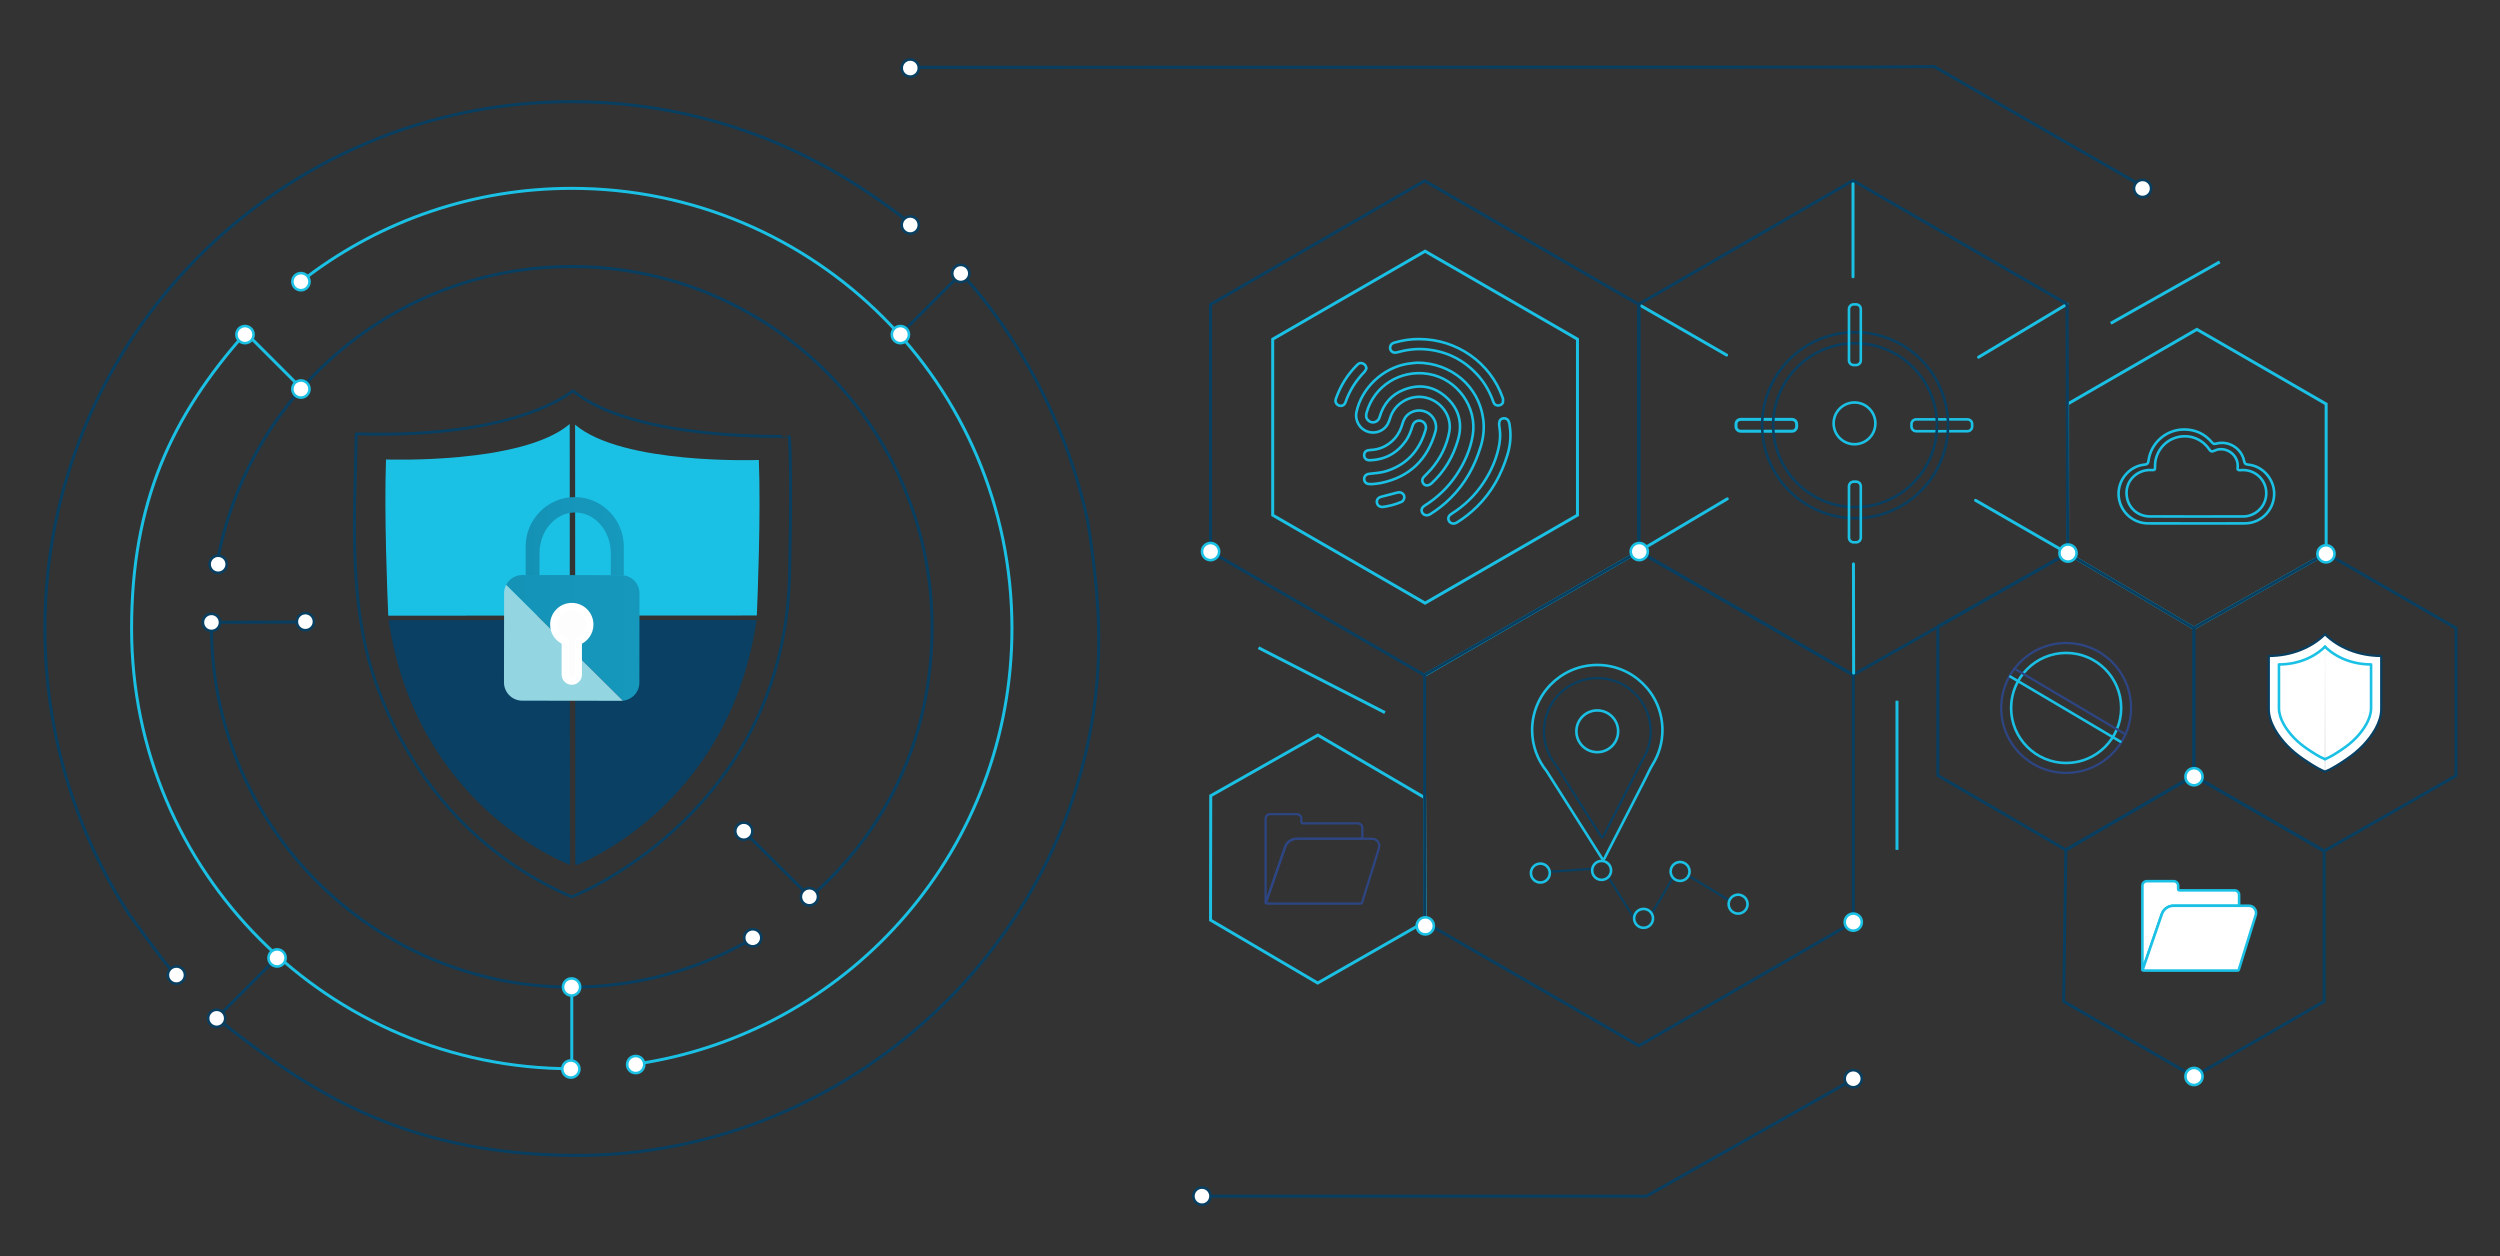 <?xml version="1.0" encoding="utf-8"?>
<!-- Generator: Adobe Illustrator 24.0.0, SVG Export Plug-In . SVG Version: 6.00 Build 0)  -->
<svg version="1.1" id="Layer_1" xmlns="http://www.w3.org/2000/svg" xmlns:xlink="http://www.w3.org/1999/xlink" x="0px" y="0px"
	 viewBox="0 0 3353 1685" style="enable-background:new 0 0 3353 1685;" xml:space="preserve">
<rect x="0" y="0" width="3353" height="1685" fill="#333333" stroke="none"/>
<style type="text/css">
	.st0{fill:#FFFFFF;}
	.st1{fill:#1BC1E5;}
	.st2{fill:#094063;}
	.st3{fill:none;stroke:#00C4E8;stroke-width:4;stroke-miterlimit:10;}
	.st4{fill:none;stroke:#00CCFF;stroke-width:4;stroke-miterlimit:10;}
	.st5{fill:none;stroke:#19B7D9;stroke-width:4;stroke-linecap:round;stroke-linejoin:round;stroke-miterlimit:10;}
	.st6{fill:none;stroke:#064061;stroke-width:4;stroke-linecap:round;stroke-linejoin:round;stroke-miterlimit:10;}
	.st7{fill:none;stroke:#003366;stroke-width:4;stroke-linecap:round;stroke-linejoin:round;stroke-miterlimit:10;}
	.st8{fill:#FFFFFF;stroke:#00C4E8;stroke-width:4;stroke-miterlimit:10;}
	.st9{fill:#FFFFFF;stroke:#094063;stroke-width:4;stroke-miterlimit:10;}
	.st10{fill:none;stroke:#1BC1E5;stroke-width:4;stroke-miterlimit:10;}
	.st11{fill:none;stroke:#1BC1E5;stroke-width:4;stroke-linecap:round;stroke-miterlimit:10;}
	.st12{fill:none;stroke:#083F61;stroke-width:4;stroke-linecap:round;stroke-linejoin:round;stroke-miterlimit:10;}
	.st13{fill:none;stroke:#083F61;stroke-width:3.836;stroke-linecap:round;stroke-linejoin:round;stroke-miterlimit:10;}
	.st14{fill:none;stroke:#1BC1E5;stroke-width:4;stroke-linecap:round;stroke-linejoin:round;stroke-miterlimit:10;}
	.st15{fill:none;stroke:#1BC1E5;stroke-width:3.5;stroke-linecap:round;stroke-linejoin:round;stroke-miterlimit:10;}
	.st16{fill:none;stroke:#083F61;stroke-width:3.5;stroke-linecap:round;stroke-linejoin:round;stroke-miterlimit:10;}
	.st17{fill:none;stroke:#2D4583;stroke-width:3;stroke-linecap:round;stroke-linejoin:round;stroke-miterlimit:10;}
	.st18{fill:#FFFFFF;stroke:#083F61;stroke-width:3;stroke-linecap:round;stroke-linejoin:round;stroke-miterlimit:10;}
	.st19{clip-path:url(#SVGID_2_);}
	.st20{fill:url(#SVGID_3_);}
	.st21{fill:#93D6E2;}
	.st22{fill:#FDFDFD;stroke:#FFFFFF;stroke-width:10;stroke-miterlimit:10;}
	.st23{fill:#FFFFFF;stroke:#1BC1E5;stroke-width:3.5;stroke-linecap:round;stroke-linejoin:round;stroke-miterlimit:10;}
	.st24{fill:none;stroke:#083F61;stroke-width:3;stroke-linecap:round;stroke-linejoin:round;stroke-miterlimit:10;}
	.st25{fill:none;stroke:#083F61;stroke-width:2.999;stroke-miterlimit:10;}
	.st26{fill:#FFFFFF;stroke:#083F61;stroke-width:3.5;stroke-linecap:round;stroke-linejoin:round;stroke-miterlimit:10;}
	.st27{fill:url(#SVGID_4_);}
	.st28{fill:none;stroke:#094063;stroke-width:4;stroke-miterlimit:10;}
	.st29{fill:#FFFFFF;stroke:#00CCFF;stroke-width:4;stroke-miterlimit:10;}
	.st30{fill:#064163;stroke:#094063;stroke-width:2;stroke-miterlimit:10;}
	.st31{fill:none;stroke:#003366;stroke-width:4;stroke-miterlimit:10;}
	.st32{fill:#FFFFFF;stroke:#003366;stroke-width:4;stroke-miterlimit:10;}
	.st33{clip-path:url(#SVGID_6_);}
	.st34{fill:url(#SVGID_7_);}
	.st35{clip-path:url(#SVGID_9_);}
	.st36{fill:url(#SVGID_10_);}
	.st37{clip-path:url(#SVGID_12_);}
	.st38{fill:url(#SVGID_13_);}
	.st39{clip-path:url(#SVGID_15_);}
	.st40{fill:url(#SVGID_16_);}
	.st41{clip-path:url(#SVGID_18_);}
	.st42{fill:url(#SVGID_19_);}
	.st43{fill:none;stroke:#083F61;stroke-width:13;stroke-linecap:round;stroke-linejoin:round;stroke-miterlimit:10;}
	.st44{clip-path:url(#SVGID_21_);fill:#094063;}
	.st45{clip-path:url(#SVGID_21_);fill:#1BC1E5;}
	.st46{clip-path:url(#SVGID_23_);}
	.st47{fill:#7DD7E3;}
	.st48{fill:url(#SVGID_24_);}
	.st49{clip-path:url(#SVGID_26_);}
	.st50{clip-path:url(#SVGID_28_);}
	.st51{fill:url(#SVGID_29_);}
	.st52{fill:none;stroke:#063F61;stroke-width:2.613;stroke-miterlimit:10;}
	.st53{fill:none;}
	.st54{fill:none;stroke:#063F61;stroke-width:4;stroke-miterlimit:10;}
	.st55{fill:none;stroke:#1BC1E5;stroke-width:3;stroke-linecap:round;stroke-linejoin:round;stroke-miterlimit:10;}
	.st56{fill:none;stroke:#1BB8DA;stroke-width:3;stroke-linecap:round;stroke-linejoin:round;stroke-miterlimit:10;}
	.st57{fill:none;stroke:#93D6E2;stroke-width:3;stroke-linecap:round;stroke-linejoin:round;stroke-miterlimit:10;}
	.st58{clip-path:url(#SVGID_31_);}
	.st59{clip-path:url(#SVGID_33_);fill:#094063;}
	.st60{fill:none;stroke:#F4F4F4;stroke-width:13;stroke-linecap:round;stroke-linejoin:round;stroke-miterlimit:10;}
	.st61{fill:#064061;}
	.st62{fill:#FFFFFF;stroke:#F4F4F4;stroke-width:6;stroke-linecap:round;stroke-linejoin:round;stroke-miterlimit:10;}
	.st63{fill:none;stroke:#1BC1E5;stroke-width:18;stroke-linecap:round;stroke-linejoin:round;stroke-miterlimit:10;}
	.st64{fill:none;stroke:#083F61;stroke-width:2.888;stroke-linecap:round;stroke-linejoin:round;stroke-miterlimit:10;}
	.st65{fill:none;stroke:#1BC1E5;stroke-width:3;stroke-linecap:round;stroke-miterlimit:10;}
	.st66{fill:#FFFFFF;stroke:#1BC1E5;stroke-width:3;stroke-linecap:round;stroke-linejoin:round;stroke-miterlimit:10;}
	.st67{clip-path:url(#SVGID_35_);}
	.st68{fill:#004166;}
	.st69{fill:#00C4E8;}
	.st70{clip-path:url(#SVGID_35_);fill:none;stroke:#FFFFFF;stroke-width:4;stroke-miterlimit:10;}
	.st71{clip-path:url(#SVGID_37_);}
	.st72{clip-path:url(#SVGID_37_);fill:url(#SVGID_38_);}
	.st73{fill:#FFFFFF;stroke:#1BC1E5;stroke-width:3.5;stroke-linecap:round;stroke-miterlimit:10;}
	.st74{fill:#FFFFFF;stroke:#1BC1E5;stroke-width:4;stroke-linecap:round;stroke-miterlimit:10;}
	.st75{fill:none;stroke:#004166;stroke-width:2.888;stroke-miterlimit:10;}
	.st76{fill:none;stroke:#00C4E8;stroke-width:2.888;stroke-miterlimit:10;}
	.st77{fill:none;stroke:#074063;stroke-width:2.888;stroke-linecap:round;stroke-miterlimit:10;}
	.st78{fill:none;stroke:#00B9DC;stroke-width:2.888;stroke-linecap:round;stroke-linejoin:round;stroke-miterlimit:10;}
	.st79{fill:none;stroke:#004064;stroke-width:2.888;stroke-linecap:round;stroke-linejoin:round;stroke-miterlimit:10;}
	.st80{fill:#FCFCFC;stroke:#004166;stroke-width:2.888;stroke-miterlimit:10;}
	.st81{fill:#FAFBFC;stroke:#00C4E8;stroke-width:2.888;stroke-miterlimit:10;}
	.st82{fill:none;stroke:#083F61;stroke-width:3.338;stroke-linecap:round;stroke-linejoin:round;stroke-miterlimit:10;}
	.st83{fill:none;stroke:#1BC1E5;stroke-width:3.338;stroke-linecap:round;stroke-miterlimit:10;}
	.st84{fill:none;stroke:#083F61;stroke-width:2.786;stroke-linecap:round;stroke-linejoin:round;stroke-miterlimit:10;}
	.st85{fill:none;stroke:#083F61;stroke-width:2.748;stroke-linecap:round;stroke-linejoin:round;stroke-miterlimit:10;}
	.st86{fill:#FFFFFF;stroke:#1BC1E5;stroke-width:2.888;stroke-linecap:round;stroke-linejoin:round;stroke-miterlimit:10;}
	.st87{fill:#FFFFFF;stroke:#004166;stroke-width:2.888;stroke-miterlimit:10;}
	.st88{fill:none;stroke:#063F61;stroke-width:3;stroke-miterlimit:10;}
	.st89{fill:none;stroke:#1BC1E5;stroke-width:2.409;stroke-miterlimit:10;}
	.st90{fill:none;stroke:#1BC1E5;stroke-width:2.496;stroke-miterlimit:10;}
	.st91{fill:#FFFFFF;stroke:#1BC1E5;stroke-width:4;stroke-linecap:round;stroke-linejoin:round;stroke-miterlimit:10;}
	.st92{fill:#FFFFFF;stroke:#063F61;stroke-width:4;stroke-miterlimit:10;}
	.st93{fill:#FFFFFF;stroke:#083F61;stroke-width:4;stroke-linecap:round;stroke-linejoin:round;stroke-miterlimit:10;}
	.st94{fill:#3399FF;}
	.st95{fill:none;stroke:#094063;stroke-width:3;stroke-miterlimit:10;}
	.st96{clip-path:url(#SVGID_40_);}
	.st97{clip-path:url(#SVGID_40_);fill:none;stroke:#FFFFFF;stroke-width:4;stroke-miterlimit:10;}
	.st98{clip-path:url(#SVGID_42_);}
	.st99{clip-path:url(#SVGID_42_);fill:url(#SVGID_43_);}
	.st100{fill:#FFFFFF;stroke:#19B7D9;stroke-width:4;stroke-linecap:round;stroke-linejoin:round;stroke-miterlimit:10;}
	.st101{fill:none;stroke:#083F61;stroke-width:2.66;stroke-linecap:round;stroke-linejoin:round;stroke-miterlimit:10;}
	.st102{opacity:0.26;}
	.st103{clip-path:url(#SVGID_45_);}
	.st104{clip-path:url(#SVGID_45_);fill:none;stroke:#FFFFFF;stroke-width:4;stroke-miterlimit:10;}
	.st105{clip-path:url(#SVGID_47_);}
	.st106{clip-path:url(#SVGID_47_);fill:url(#SVGID_48_);}
	.st107{fill:none;stroke:#004166;stroke-width:4;stroke-miterlimit:10;}
	.st108{fill:none;stroke:#074063;stroke-width:4;stroke-linecap:round;stroke-miterlimit:10;}
	.st109{fill:#FCFCFC;stroke:#004166;stroke-width:4;stroke-miterlimit:10;}
	.st110{fill:#FFFFFF;stroke:#004166;stroke-width:4;stroke-miterlimit:10;}
	.st111{fill:none;stroke:#004166;stroke-width:3.5;stroke-linecap:round;stroke-miterlimit:10;}
	.st112{fill:none;stroke:#004166;stroke-width:3.5;stroke-miterlimit:10;}
	.st113{fill:none;stroke:#004166;stroke-width:4;stroke-linecap:round;stroke-miterlimit:10;}
	.st114{fill:#FFFFFF;stroke:#004166;stroke-width:3.5;stroke-miterlimit:10;}
</style>
<g>
	<path class="st1" d="M764.1,568.65l0.13,256.97l-243.49,0.12c-0.92-20.76-5.73-134.84-3.03-209.49
		C517.71,616.25,700.77,622.98,764.1,568.65z"/>
	<path class="st1" d="M1015.06,825.5l-243.59,0.12l-0.13-256.06c63.43,54.26,246.44,47.35,246.44,47.35
		C1020.56,690.49,1016.06,802.5,1015.06,825.5z"/>
	<path class="st2" d="M764.23,831.63l0.17,328.21l-0.43,0c-10.17-3.91-206.03-81.72-242.8-328.09L764.23,831.63z"/>
	<path class="st2" d="M1014.73,831.5c-34.65,236.53-215.9,318.3-240.35,328.33l-2.73,0l-0.17-328.21L1014.73,831.5z"/>
</g>
<g>
	<polygon class="st10" points="3119.84,541.89 3119.84,742.11 2942.45,842.45 2773.04,742.11 2773.04,541.89 2946.44,441.77 	"/>
	<line class="st11" x1="2315.77" y1="476.23" x2="2197.84" y2="408.31"/>
	<line class="st11" x1="2485.26" y1="371.24" x2="2485.26" y2="242.53"/>
	<line class="st11" x1="2772.39" y1="407.86" x2="2653.65" y2="479.07"/>
	<line class="st11" x1="2316.64" y1="669.07" x2="2197.66" y2="739.66"/>
	<line class="st11" x1="2773.58" y1="742.44" x2="2649.61" y2="671.04"/>
	<polygon class="st12" points="2197.84,408.31 2197.84,739.87 1910.7,905.65 1623.57,739.87 1623.57,408.31 1910.7,242.53 	"/>
	<polygon class="st12" points="2772.39,407.86 2773.04,742.11 2485.26,905.19 2198.12,739.41 2198.12,407.86 2485.26,242.08 	"/>
	<polygon class="st10" points="2115.69,454.91 2115.69,690.89 1911.32,808.89 1706.95,690.89 1706.95,454.91 1911.32,336.91 	"/>
	<polygon class="st10" points="1910.71,1069.79 1911.26,1236.16 1767.28,1318.45 1623.57,1234.01 1623.83,1067.27 1767.55,985.93 	
		"/>
	<polygon class="st12" points="2942.45,842.45 2942.45,1040.03 2770.72,1139.88 2599,1040.03 2599,840.32 2773.04,742.11 	"/>
	<line class="st10" x1="2197.66" y1="739.66" x2="1910.22" y2="905.91"/>
	<polygon class="st12" points="2485.6,905.27 2485.6,1236.82 2198.15,1402.6 1910.7,1236.82 1910.7,905.27 2197.66,739.66 	"/>
	<polygon class="st12" points="3293.97,842.45 3293.97,1040.37 3117.12,1141.39 2942.45,1040.37 2942.45,842.45 3119.84,742.11 	"/>
	<polygon class="st12" points="2770.72,1139.88 2767.77,1343.09 2942.45,1443.94 3117.12,1343.09 3117.12,1141.39 2942.45,1040.54 	
		"/>
</g>
<line class="st11" x1="2485.86" y1="756.35" x2="2486.09" y2="902.76"/>
<path class="st12" d="M227.17,1297.96c-12.41-14.28-54.64-72.59-54.64-72.59c-71.06-110.22-112.3-241.48-112.3-382.38
	c0-390.26,316.37-706.63,706.63-706.63c121.49,0,235.81,30.66,335.66,84.66c0,0,52.4,27.33,107.77,70.39"/>
<path class="st10" d="M413.52,369.99c98.52-73.72,220.83-117.37,353.35-117.37c326.06,0,590.37,264.32,590.37,590.38
	c0,292.9-213.29,535.97-493.02,582.39"/>
<path class="st12" d="M292.15,749.86c42.51-223.46,238.88-392.39,474.71-392.39c266.89,0,483.24,216.35,483.24,483.24
	c0,156.3-67.24,279.16-163.55,362.48l-83.25-82.58"/>
<path class="st13" d="M768.22,524.12c0,0-72.11,64.6-290.4,57.73c-2.09,114-11.38,230.88,28.32,339.68
	c34.68,95.04,96.2,179.11,179.57,236.47c25.49,17.54,52.7,32.51,81,44.92c0,0,281.13-108.33,292.06-425.93
	c0,0,3.63-136.11-0.1-191.95C1058.68,585.05,851.5,592.13,768.22,524.12z"/>
<path class="st12" d="M1206.72,449.21l82.31-82.31c0,0,125.17,124.37,169.56,331.05c0,0,13.4,75.98,14.9,145.04
	c8.5,390.17-320.68,710.44-706.63,706.63c-228.22-2.25-355.02-87.59-476.39-184.16l82.61-82.61"/>
<path class="st12" d="M399.1,834.27l-115.48,0.37v6.07c0,266.89,216.35,483.24,483.24,483.24c83.4,0,161.87-21.13,230.34-58.32"/>
<path class="st11" d="M404.44,521.07l-74.87-74.87c-99.86,112.14-153.08,228.02-153.08,396.79c0,326.06,264.32,590.38,590.38,590.38
	v-109.41"/>
<polyline class="st12" points="1623.57,1604.27 2208.1,1604.27 2486.1,1447.27 "/>
<line class="st10" x1="1687.87" y1="868.74" x2="1857.46" y2="955.72"/>
<line class="st10" x1="2544.24" y1="939.78" x2="2544.24" y2="1139.88"/>
<line class="st10" x1="2830.91" y1="433.62" x2="2977.1" y2="351.27"/>
<path class="st14" d="M2328.33,572.08v-3.33c0-3.46,2.8-6.26,6.26-6.26h68.83c3.46,0,6.26,2.8,6.26,6.26v3.33
	c0,3.46-2.8,6.26-6.26,6.26h-68.83C2331.13,578.34,2328.33,575.54,2328.33,572.08z"/>
<path class="st15" d="M2645.03,568.75v3.33c0,3.46-2.8,6.26-6.26,6.26h-68.83c-3.46,0-6.26-2.8-6.26-6.26v-3.33
	c0-3.46,2.8-6.26,6.26-6.26h68.83C2642.22,562.49,2645.03,565.3,2645.03,568.75z"/>
<path class="st16" d="M2488.03,445.63c-68.86,0-124.67,55.82-124.67,124.67s55.82,124.67,124.67,124.67s124.67-55.82,124.67-124.67
	S2556.88,445.63,2488.03,445.63z M2488,680.17c-60.69,0-109.89-49.2-109.89-109.9c0-60.69,49.2-109.89,109.89-109.89
	c60.7,0,109.9,49.2,109.9,109.89C2597.91,630.97,2548.7,680.17,2488,680.17z"/>
<path class="st15" d="M2489.44,489.6h-3.33c-3.46,0-6.26-2.8-6.26-6.26v-68.83c0-3.46,2.8-6.26,6.26-6.26h3.33
	c3.46,0,6.26,2.8,6.26,6.26v68.83C2495.7,486.8,2492.9,489.6,2489.44,489.6z"/>
<path class="st15" d="M2486.11,646.01h3.33c3.46,0,6.26,2.8,6.26,6.26v68.83c0,3.46-2.8,6.26-6.26,6.26h-3.33
	c-3.46,0-6.26-2.8-6.26-6.26v-68.83C2479.85,648.82,2482.65,646.01,2486.11,646.01z"/>
<g>
	<path class="st15" d="M1900.74,486.44c46.03,0.26,82.19,31.62,88.4,74.48c1.87,12.87,0.6,25.51-3.2,37.98
		c-8.05,26.43-20.97,49.94-40.76,69.46c-8.21,8.1-17.19,15.22-26.99,21.3c-3.94,2.45-8.36,1.67-10.5-1.81
		c-2.07-3.37-1.01-7.13,3.01-9.66c17.03-10.73,31.3-24.32,42.52-41.02c10.86-16.17,18.67-33.74,21.95-52.96
		c6.53-38.19-20.83-76.16-59.08-82.63c-37.75-6.39-73.36,15.96-83.28,52.17c-1.07,3.91-0.74,7.33,2.32,10.18
		c2.66,2.47,5.78,3.21,9.23,2.02c3.32-1.15,5.11-3.61,6.09-6.96c5.03-17.05,15.52-29.61,32.08-36.15
		c21.02-8.3,40.74-5.06,57.48,10.18c16.82,15.32,21.83,34.73,15.57,56.56c-6.53,22.8-18.19,42.68-35.75,58.85
		c-1.37,1.26-3.34,2.24-5.16,2.55c-2.89,0.49-5.12-1.04-6.43-3.7c-1.21-2.46-0.7-5.49,1.33-7.63c3.26-3.44,6.77-6.68,9.85-10.28
		c12.53-14.65,20.94-31.47,24.42-50.38c3.8-20.62-10.58-40.87-31.59-45.74c-20.34-4.71-41.67,7.39-47.73,27.25
		c-1.76,5.76-4.06,11.01-8.95,14.82c-7.45,5.8-17.85,6.4-25.9,1.43c-8.05-4.97-12.36-14.92-10.41-24.08
		c6.81-32.04,35.2-59.1,68.03-64.68C1892.62,487.11,1898.03,486.75,1900.74,486.44z"/>
	<path class="st15" d="M2024.6,569.32c0.14,0.94,0.25,1.86,0.37,2.72c1.87,12.87,0.6,25.51-3.2,37.98
		c-8.05,26.43-20.97,49.94-40.76,69.46c-8.21,8.1-17.19,15.22-26.99,21.3c-3.94,2.45-8.36,1.67-10.5-1.81
		c-2.07-3.37-1.01-7.13,3.01-9.66c17.03-10.73,31.3-24.32,42.52-41.02c10.86-16.17,18.67-33.74,21.95-52.96
		c0.82-4.8,1.12-9.7,0.89-14.57c-0.11-2.34-0.34-4.67-0.68-6.98c-0.45-3-1.06-6.53,0.25-9.4c1.25-2.73,4.47-3.85,7.28-3.22
		C2022.68,562.02,2024.06,565.72,2024.6,569.32z"/>
	<path class="st15" d="M1839.11,649.22c-0.85,0-1.71,0.02-2.56,0c-4.14-0.14-6.88-2.82-6.92-6.75c-0.04-3.96,2.64-6.45,6.75-6.96
		c7.41-0.92,15.05-1.25,22.12-3.39c25.65-7.75,42.73-24.77,51.65-50c0.69-1.97,1.34-3.95,1.9-5.96c1.45-5.15-1.08-10.02-5.99-11.59
		c-4.81-1.54-9.77,1.06-11.41,6.2c-2.29,7.16-4.75,14.23-9.13,20.43c-11.8,16.73-27.95,25.46-48.42,26.08
		c-5.1,0.15-8.16-3.39-7.37-8.15c0.56-3.43,3.2-5.36,7.52-5.51c13.08-0.45,24.08-5.47,32.95-15.1c5.39-5.85,8.72-12.82,10.86-20.41
		c1.56-5.57,4.34-10.27,9.21-13.59c7.82-5.33,18.51-5.3,26.23,0.12c7.58,5.33,11.29,15.01,8.71,24.15
		c-10.61,37.68-34.77,61.11-73.37,69.08c-4.16,0.86-8.47,1.03-12.7,1.53C1839.13,649.33,1839.12,649.27,1839.11,649.22z"/>
	<path class="st15" d="M1903.07,454.77c50.87,0,95.73,31.59,112.32,78.61c0.65,1.85,0.74,4.14,0.33,6.06
		c-0.57,2.68-3.38,4.33-6.32,4.41c-3.01,0.08-5.32-1.45-6.43-4.62c-4.42-12.57-10.64-24.12-19.36-34.21
		c-18.89-21.84-42.76-34.02-71.56-36.52c-13.23-1.15-26.1,0.64-38.82,4.2c-5.14,1.44-9.61-2.52-8.72-7.58
		c0.56-3.18,2.79-4.78,5.74-5.62C1881.27,456.37,1892.48,454.64,1903.07,454.77z"/>
	<path class="st15" d="M1832.67,494.04c-0.9,1.6-1.51,3.49-2.75,4.75c-11.45,11.73-19.97,25.23-25.36,40.73
		c-1.38,3.96-5.04,5.69-8.59,4.39c-3.81-1.39-5.72-5.02-4.34-8.92c6.18-17.55,15.69-33.01,29.06-46.02
		c2.11-2.05,4.62-2.66,7.33-1.43C1830.61,488.73,1832.22,490.74,1832.67,494.04z"/>
	<path class="st15" d="M1854.45,679.98c-4.46,0.03-7.33-2.43-7.79-6.18c-0.45-3.68,1.88-6.55,5.77-7.51
		c7.06-1.75,14.09-3.6,21.12-5.49c2.92-0.78,5.65-0.8,7.96,1.41c1.98,1.89,2.44,4.41,1.57,6.82c-0.57,1.56-1.82,3.4-3.25,4.03
		C1871.56,676.67,1862.84,678.81,1854.45,679.98z"/>
</g>
<g>
	<circle class="st17" cx="2771.11" cy="949.51" r="87.07"/>
	<circle class="st15" cx="2771.11" cy="949.51" r="73.81"/>
	<line class="st17" x1="2701.77" y1="896.76" x2="2850.01" y2="984.53"/>
	<line class="st15" x1="2696.29" y1="907.46" x2="2843.81" y2="994.63"/>
</g>
<g>
	<path class="st17" d="M1697.41,1211.17v-113.17c0-3.33,2.7-6.03,6.04-6.03h35.91c3.33,0,6.04,2.7,6.04,6.03v4.65
		c0,0.92,0.74,1.66,1.66,1.66h74.08c3.33,0,6.03,2.7,6.03,6.04v12.68c0,1.06-0.86,1.92-1.92,1.92h-85.98
		c-7.1,0-13.42,4.51-15.74,11.22l-25.88,75.04C1697.61,1211.34,1697.41,1211.31,1697.41,1211.17z"/>
	<path class="st17" d="M1699.56,1211.91h125.68c0.67,0,1.26-0.44,1.46-1.07l22.78-73.4c1.92-6.2-2.71-12.49-9.2-12.49h-101.03
		c-7.09,0-13.39,4.5-15.7,11.2l-25.43,73.75C1697.77,1210.88,1698.51,1211.91,1699.56,1211.91z"/>
</g>
<g>
	<g>
		<path class="st18" d="M3118.3,850.69c-17.74,17.73-44.92,29.08-75.4,29.08c0,0,0,71.44,0,71.46c0,17.88,12.58,36.21,24.61,48.68
			c6.57,6.81,13.99,12.85,21.88,18.2c8.86,6,18.82,12.66,28.81,16.7"/>
		<path class="st18" d="M3118.3,850.69c17.74,17.73,44.92,29.08,75.4,29.08c0,0,0,71.44,0,71.46c0,17.88-12.58,36.21-24.61,48.68
			c-6.57,6.81-13.99,12.85-21.88,18.2c-8.86,6-18.82,12.66-28.81,16.7"/>
	</g>
	<g>
		<path class="st15" d="M3118.3,867.31c-14.54,14.53-36.81,23.83-61.78,23.83c0,0,0,58.54,0,58.55c0,14.65,10.31,29.67,20.17,39.89
			c5.38,5.58,11.46,10.53,17.93,14.91c7.26,4.92,15.42,10.37,23.61,13.68"/>
		<path class="st15" d="M3118.3,867.31c14.54,14.53,36.81,23.82,61.78,23.82c0,0,0,58.54,0,58.55c0,14.65-10.31,29.67-20.17,39.89
			c-5.38,5.58-11.46,10.53-17.93,14.91c-7.26,4.92-15.42,10.37-23.61,13.68"/>
	</g>
</g>
<path class="st15" d="M2945.58,702c-21.48,0-42.97,0.05-64.45-0.02c-22.29-0.07-40.09-18.28-39.7-40.46
	c0.34-19.43,15.32-36.37,34.6-38.32c4.3-0.43,5.11-1.99,5.61-5.63c3.27-23.77,23.69-41.56,47.7-41.55
	c15.02,0,27.56,5.78,37.29,17.26c1.72,2.03,3.13,2.46,5.67,1.75c16.53-4.6,34.07,6.17,37.44,23.03c0.65,3.24,1.47,4.74,5.32,5.08
	c19.31,1.7,34.75,18.86,35.06,38.38c0.32,19.83-14.16,37.07-33.39,39.93c-4.77,0.71-9.52,0.53-14.29,0.54
	C2983.49,702.02,2964.53,702,2945.58,702z M2945.62,692.7c20.62,0,41.24,0.01,61.85-0.02c2.03,0,4.09-0.02,6.07-0.39
	c16.78-3.11,27.86-18.22,25.72-34.95c-2.11-16.47-17.01-28.35-34.06-26.77c-3.73,0.35-4.56-0.72-4.04-4
	c0.15-0.93,0.07-1.9,0.04-2.84c-0.56-15.27-17.32-25.85-31.09-19.29c-3.81,1.82-5.25,1.02-7.44-2.19
	c-9.95-14.59-27.99-20.54-44.85-15.17c-16.38,5.21-27.7,20.93-27.5,38.2c0.06,5.31,0.06,5.31-5.27,5.1
	c-17.76-0.69-32.63,12.8-32.94,29.89c-0.34,18.41,13.29,32.39,31.67,32.41C2904.39,692.72,2925,692.7,2945.62,692.7z"/>
<polyline class="st12" points="2869.1,247.27 2594.1,89.27 2504.27,90.02 1221.1,90.27 "/>
<g>
	<defs>
		<path id="SVGID_1_" d="M833.07,939.91l-132.72-0.18c-13.44-0.02-24.43-11.03-24.41-24.47l0.16-119.62
			c0.02-13.44,11.03-24.43,24.47-24.41l132.72,0.18c13.44,0.02,24.43,11.03,24.41,24.47l-0.16,119.62
			C857.53,928.94,846.52,939.92,833.07,939.91z"/>
	</defs>
	<clipPath id="SVGID_2_">
		<use xlink:href="#SVGID_1_"  style="overflow:visible;"/>
	</clipPath>
	<g class="st19">
		
			<linearGradient id="SVGID_3_" gradientUnits="userSpaceOnUse" x1="550.789" y1="870.274" x2="784.704" y2="870.274" gradientTransform="matrix(1 5.895989e-03 -5.895989e-03 1 106.523 -0.979)">
			<stop  offset="0.01" style="stop-color:#1492B6"/>
			<stop  offset="1" style="stop-color:#1599BD"/>
		</linearGradient>
		<polygon class="st20" points="652.84,758.72 885.4,989.37 886.45,758.44 		"/>
		<polygon class="st21" points="885.4,989.37 652.84,758.72 663.54,993.28 		"/>
	</g>
</g>
<path class="st22" d="M790.94,837.66c0,10.25-6.41,19.01-15.45,22.48v44.69c0,4.74-3.87,8.62-8.61,8.62h-0.01
	c-4.74,0-8.61-3.88-8.61-8.62v-44.69c-9.04-3.46-15.45-12.23-15.45-22.48c0-13.29,10.78-24.07,24.07-24.07
	C780.17,813.59,790.94,824.37,790.94,837.66z"/>
<path class="st23" d="M2873.35,1301v-113.17c0-3.33,2.7-6.03,6.03-6.03h35.91c3.33,0,6.03,2.7,6.03,6.03v4.65
	c0,0.92,0.74,1.66,1.66,1.66h74.08c3.33,0,6.03,2.7,6.03,6.04v12.68c0,1.06-0.86,1.92-1.92,1.92h-85.98
	c-7.1,0-13.42,4.51-15.74,11.22l-25.88,75.04C2873.55,1301.18,2873.35,1301.14,2873.35,1301z"/>
<path class="st23" d="M2875.49,1301.75h125.68c0.67,0,1.26-0.44,1.46-1.07l22.78-73.4c1.92-6.2-2.71-12.49-9.2-12.49h-101.03
	c-7.09,0-13.39,4.5-15.7,11.2l-25.43,73.75C2873.71,1300.72,2874.44,1301.75,2875.49,1301.75z"/>
<g>
	<line class="st24" x1="2216.99" y1="1222.27" x2="2243.16" y2="1178.29"/>
	<path class="st15" d="M2229.65,978.06c-0.66-48.25-40.31-86.84-88.57-86.18s-86.84,40.31-86.18,88.57
		c0.28,20.4,7.54,39.05,19.46,53.76c0,0,73.77,116.33,74.23,117.07c2.32,3.62,4.32-2.03,5.12-3.58c1.61-3.13,3.21-6.26,4.82-9.39
		c4.89-9.52,9.77-19.04,14.66-28.56c11.07-21.56,22.14-43.13,33.2-64.69c3.35-6.53,6.3-13.57,10.17-19.81
		C2225.06,1011.54,2229.89,995.36,2229.65,978.06z"/>
	<circle class="st15" cx="2142.25" cy="980.82" r="28"/>
	<line class="st24" x1="2267.31" y1="1176.15" x2="2318.58" y2="1207.23"/>
	<line class="st24" x1="2192.22" y1="1232.56" x2="2158.26" y2="1178.44"/>
	<line class="st24" x1="2136.87" y1="1165.22" x2="2081.96" y2="1168.97"/>
	
		<ellipse transform="matrix(0.998 -0.056 0.056 0.998 -62.757 118.516)" class="st15" cx="2067.28" cy="1170.54" rx="12.68" ry="12.69"/>
	
		<ellipse transform="matrix(0.998 -0.056 0.056 0.998 -62.423 123.147)" class="st15" cx="2149.45" cy="1166.95" rx="12.68" ry="12.69"/>
	
		<ellipse transform="matrix(0.954 -0.299 0.299 0.954 -267.404 716.683)" class="st15" cx="2205.12" cy="1230.98" rx="12.68" ry="12.69"/>
	
		<ellipse transform="matrix(0.954 -0.299 0.299 0.954 -246.312 728.462)" class="st15" cx="2254.1" cy="1168.04" rx="12.68" ry="12.69"/>
	
		<ellipse transform="matrix(0.954 -0.299 0.299 0.954 -255.858 753.771)" class="st15" cx="2331.92" cy="1211.85" rx="12.68" ry="12.69"/>
	<path class="st25" d="M2213.92,980.06c-0.54-39.54-33.03-71.16-72.57-70.62c-39.54,0.54-71.16,33.03-70.62,72.57
		c0.23,16.71,6.18,32,15.95,44.05c0,0,60.45,95.33,60.83,95.93c1.9,2.97,3.54-1.66,4.19-2.94c1.32-2.56,2.63-5.13,3.95-7.69
		c4-7.8,8.01-15.6,12.01-23.41c9.07-17.67,18.14-35.34,27.21-53.01c2.74-5.35,5.16-11.12,8.33-16.23
		C2210.16,1007.49,2214.12,994.23,2213.92,980.06z"/>
	<circle class="st15" cx="2487.26" cy="567.81" r="28"/>
</g>
<circle class="st26" cx="1220.85" cy="301.77" r="11.5"/>
<circle class="st23" cx="403.6" cy="377.77" r="11.5"/>
<circle class="st23" cx="852.6" cy="1427.77" r="11.5"/>
<circle class="st26" cx="997.6" cy="1114.77" r="11.5"/>
<circle class="st26" cx="236.6" cy="1307.77" r="11.5"/>
<circle class="st26" cx="292.6" cy="756.77" r="11.5"/>
<circle class="st26" cx="409.6" cy="833.77" r="11.5"/>
<circle class="st26" cx="1009.6" cy="1257.77" r="11.5"/>
<circle class="st23" cx="765.6" cy="1433.77" r="11.5"/>
<circle class="st23" cx="328.6" cy="448.77" r="11.5"/>
<circle class="st26" cx="290.6" cy="1365.77" r="11.5"/>
<circle class="st26" cx="1288.6" cy="366.77" r="11.5"/>
<circle class="st26" cx="283.6" cy="834.77" r="11.5"/>
<circle class="st26" cx="1085.6" cy="1202.77" r="11.5"/>
<circle class="st23" cx="371.6" cy="1284.77" r="11.5"/>
<circle class="st23" cx="1207.6" cy="448.77" r="11.5"/>
<circle class="st23" cx="403.6" cy="521.77" r="11.5"/>
<circle class="st23" cx="766.6" cy="1323.77" r="11.5"/>
<circle class="st23" cx="2198.6" cy="739.77" r="11.5"/>
<circle class="st23" cx="2773.6" cy="741.77" r="11.5"/>
<circle class="st23" cx="3119.6" cy="742.77" r="11.5"/>
<circle class="st23" cx="2942.6" cy="1041.77" r="11.5"/>
<circle class="st23" cx="1911.6" cy="1241.77" r="11.5"/>
<circle class="st23" cx="1623.6" cy="739.77" r="11.5"/>
<circle class="st23" cx="2942.6" cy="1443.77" r="11.5"/>
<circle class="st23" cx="2485.6" cy="1236.77" r="11.5"/>
<circle class="st26" cx="2873.6" cy="252.77" r="11.5"/>
<circle class="st26" cx="1612.07" cy="1604.27" r="11.5"/>
<circle class="st26" cx="2485.6" cy="1446.77" r="11.5"/>
<linearGradient id="SVGID_4_" gradientUnits="userSpaceOnUse" x1="704.379" y1="720.295" x2="835.977" y2="720.295" gradientTransform="matrix(1 -5.055989e-04 5.055989e-04 1 0.268 -0.785)">
	<stop  offset="0.01" style="stop-color:#1492B6"/>
	<stop  offset="1" style="stop-color:#1599BD"/>
</linearGradient>
<path class="st27" d="M836.62,732.87l0.02,38.66l-17.43,0.01l-0.02-29.63c-0.01-15.01-5.38-28.67-14.06-38.56
	c-8.67-9.91-20.64-16.03-33.77-16.03c-26.31,0.01-47.79,24.6-47.77,54.63l0.01,29.63l-18.57,0.01l-0.02-38.66
	c-0.02-36.44,29.57-66.24,65.75-66.26c18.1-0.01,34.56,7.42,46.49,19.43C829.21,698.1,836.61,714.66,836.62,732.87z"/>
<circle class="st26" cx="1220.85" cy="91.27" r="11.5"/>
</svg>
